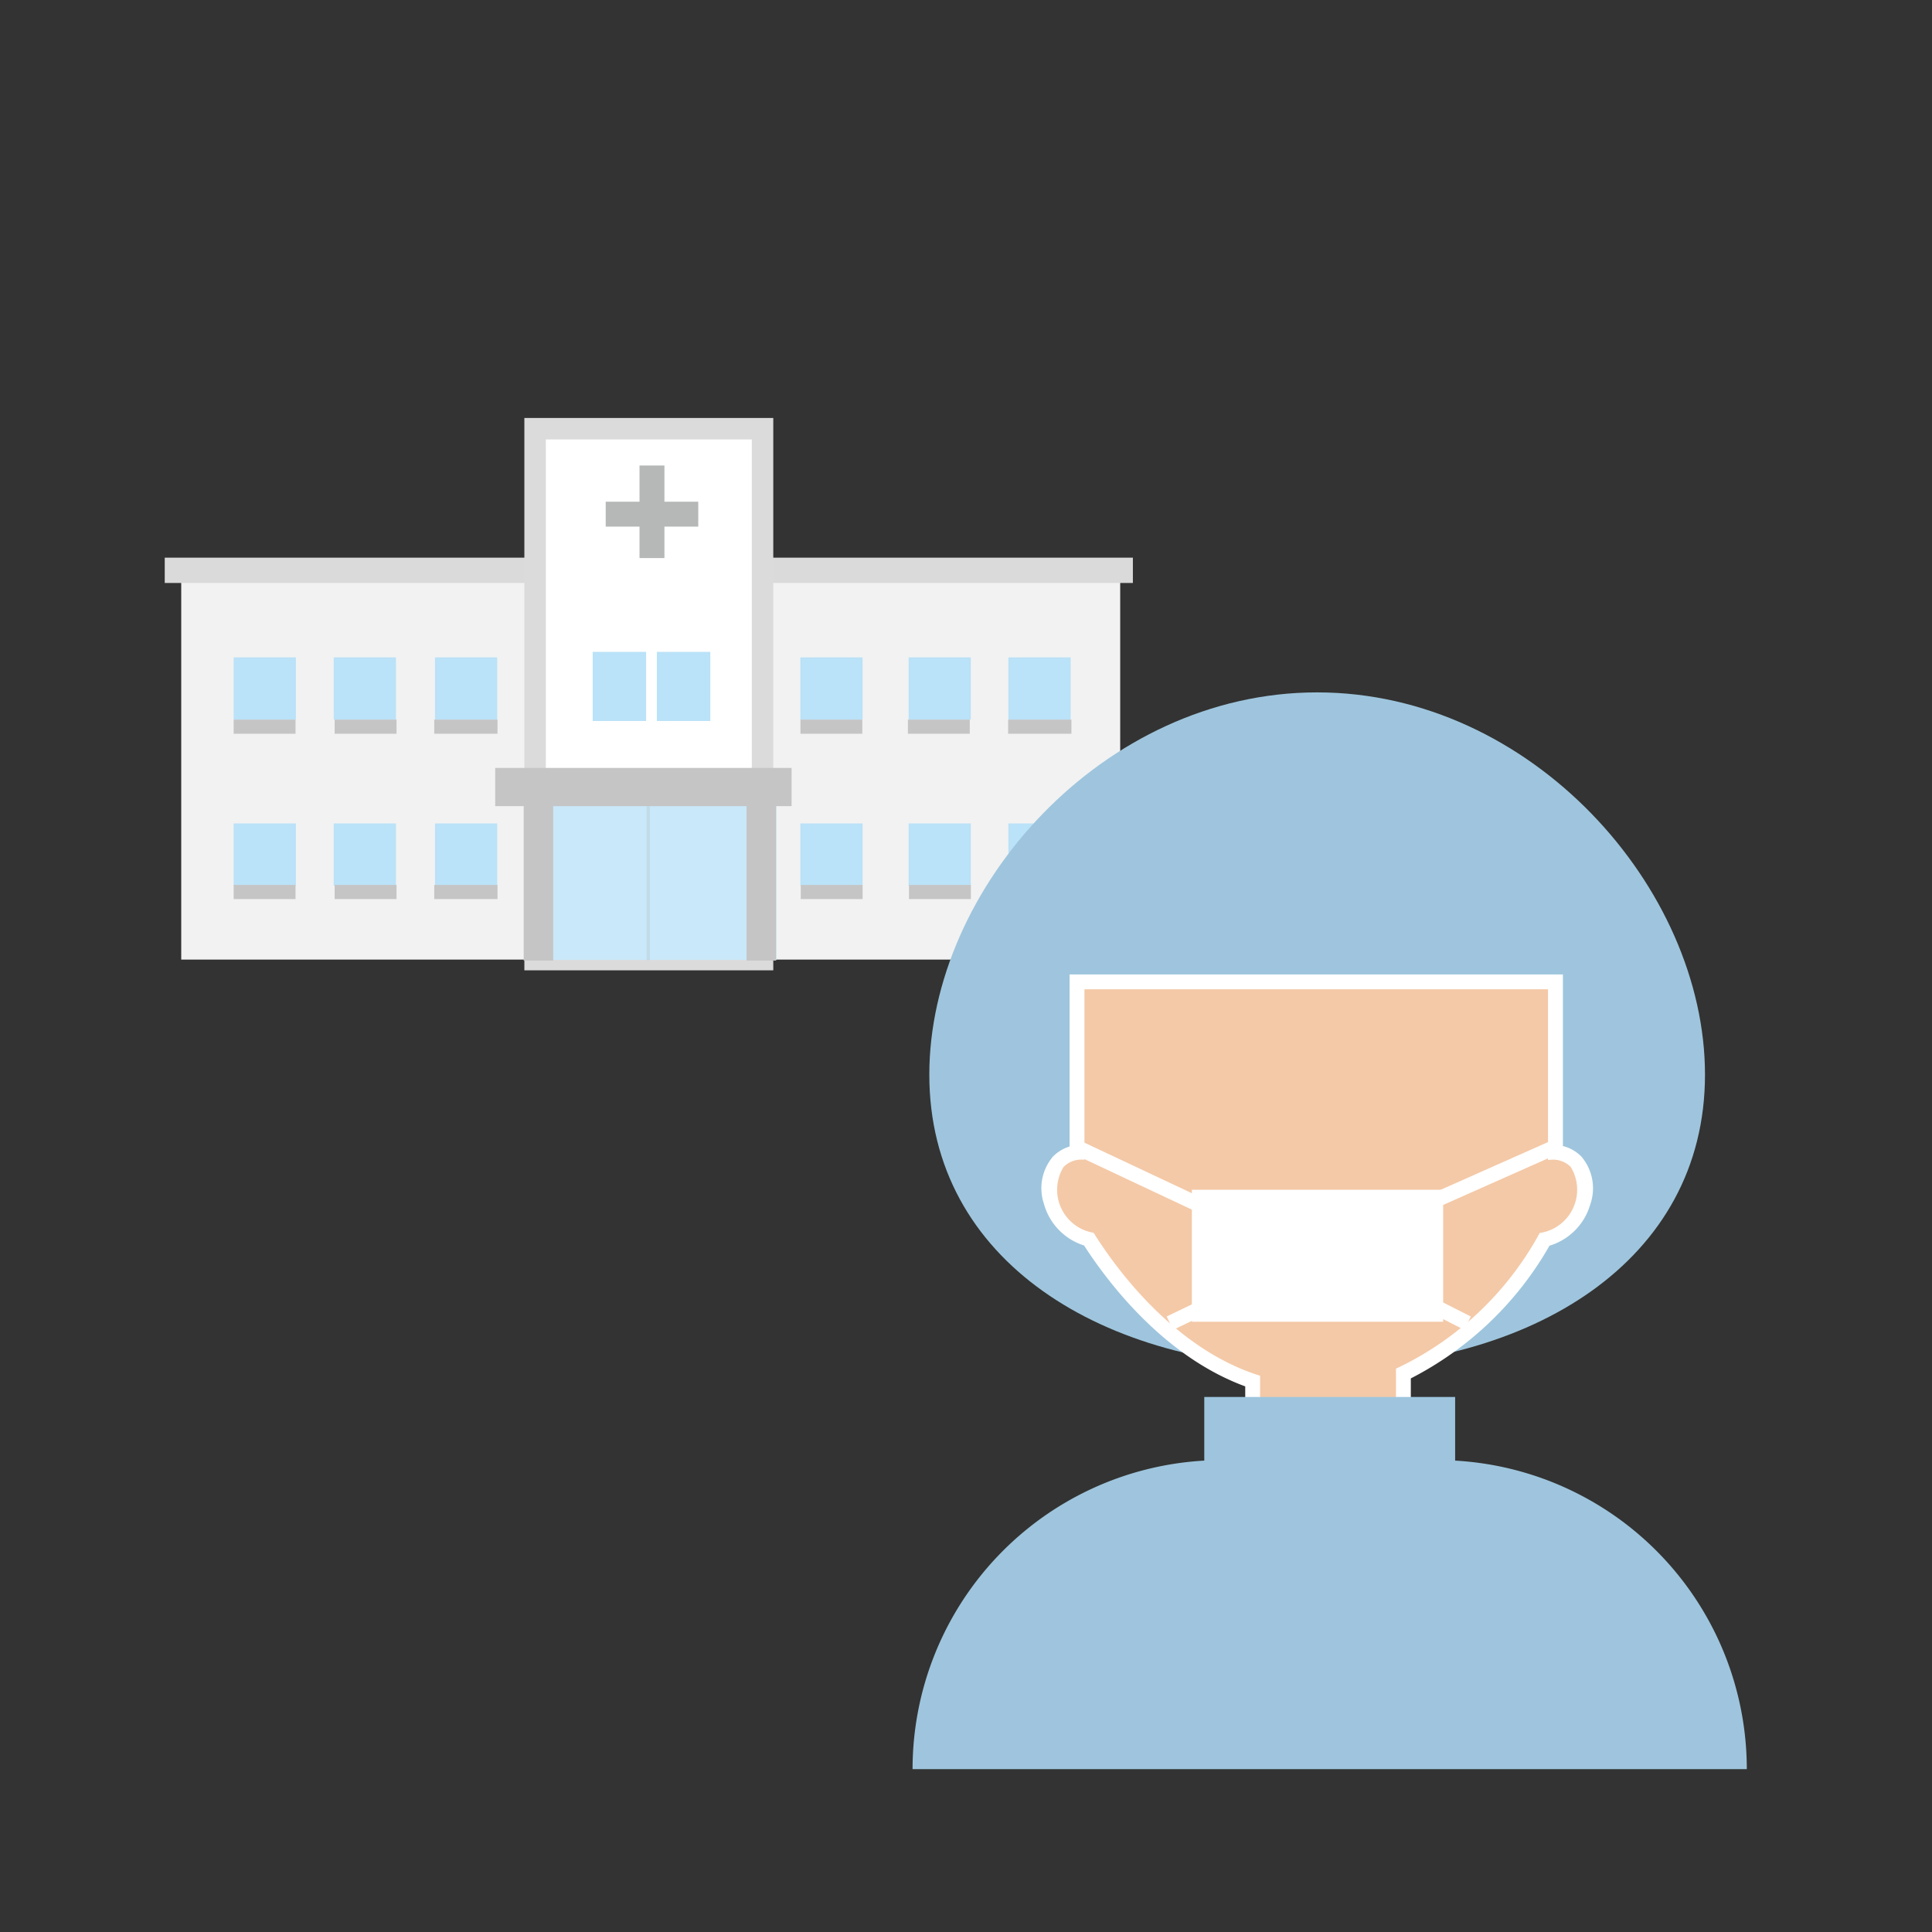 <svg id="レイヤー_1" data-name="レイヤー 1" xmlns="http://www.w3.org/2000/svg" viewBox="0 0 90 90"><rect x="0" y="0" width="90" height="90" fill="#333333" stroke="none"/><defs><style>.cls-1{fill:#f2f2f2;}.cls-2{fill:#dadadb;}.cls-11,.cls-3{fill:#fff;}.cls-3{stroke:#dbdbdb;}.cls-12,.cls-3,.cls-6{stroke-miterlimit:10;}.cls-4{fill:#bae2f8;}.cls-5{fill:#c9e8f9;}.cls-12,.cls-6{fill:none;}.cls-6{stroke:#c2dbe9;stroke-width:0.153px;}.cls-7{fill:#c5c5c6;}.cls-8{fill:#b6b7b7;}.cls-9{fill:#9ec5dd;}.cls-10{fill:#f4c9a7;}.cls-12{stroke:#fff;stroke-width:0.692px;}</style></defs><rect class="cls-1" x="8.442" y="26.455" width="43.741" height="18.246"/><rect class="cls-2" x="7.674" y="25.978" width="45.1" height="1.179"/><rect class="cls-3" x="24.927" y="19.971" width="10.595" height="24.73"/><rect class="cls-4" x="27.61" y="30.366" width="2.489" height="3.221"/><rect class="cls-4" x="30.599" y="30.366" width="2.489" height="3.221"/><rect class="cls-4" x="10.885" y="30.623" width="2.899" height="2.899"/><rect class="cls-4" x="15.545" y="30.623" width="2.899" height="2.899"/><rect class="cls-4" x="20.263" y="30.623" width="2.899" height="2.899"/><rect class="cls-4" x="37.284" y="30.623" width="2.899" height="2.899"/><rect class="cls-4" x="42.326" y="30.623" width="2.899" height="2.899"/><rect class="cls-4" x="46.976" y="30.623" width="2.899" height="2.899"/><rect class="cls-4" x="10.885" y="38.359" width="2.899" height="2.899"/><rect class="cls-4" x="15.545" y="38.359" width="2.899" height="2.899"/><rect class="cls-4" x="20.263" y="38.359" width="2.899" height="2.899"/><rect class="cls-4" x="37.284" y="38.359" width="2.899" height="2.899"/><rect class="cls-4" x="42.326" y="38.359" width="2.899" height="2.899"/><rect class="cls-4" x="46.976" y="38.359" width="2.899" height="2.899"/><rect class="cls-5" x="24.482" y="36.537" width="11.692" height="8.18"/><line class="cls-6" x1="30.199" y1="37.112" x2="30.199" y2="44.728"/><rect class="cls-7" x="24.396" y="36.718" width="1.374" height="8.03"/><rect class="cls-7" x="34.778" y="36.718" width="1.374" height="8.03"/><rect class="cls-7" x="23.068" y="35.773" width="13.807" height="1.78"/><rect class="cls-8" x="28.216" y="23.371" width="4.311" height="1.161"/><rect class="cls-8" x="28.216" y="23.26" width="4.311" height="1.161" transform="translate(54.212 -6.531) rotate(90)"/><rect class="cls-7" x="10.885" y="33.522" width="2.882" height="0.66"/><rect class="cls-7" x="15.59" y="33.522" width="2.882" height="0.66"/><rect class="cls-7" x="20.228" y="33.522" width="2.948" height="0.66"/><rect class="cls-7" x="10.885" y="41.223" width="2.882" height="0.66"/><rect class="cls-7" x="15.59" y="41.223" width="2.882" height="0.66"/><rect class="cls-7" x="20.228" y="41.223" width="2.948" height="0.66"/><rect class="cls-7" x="37.288" y="33.522" width="2.882" height="0.66"/><rect class="cls-7" x="42.294" y="33.522" width="2.882" height="0.66"/><rect class="cls-7" x="46.962" y="33.522" width="2.948" height="0.66"/><rect class="cls-7" x="37.302" y="41.223" width="2.882" height="0.66"/><rect class="cls-7" x="42.345" y="41.223" width="2.882" height="0.66"/><rect class="cls-7" x="46.933" y="41.223" width="2.948" height="0.66"/><path class="cls-9" d="M79.425,50.06c0,8.687-8.089,13.654-18.067,13.654S43.291,58.747,43.291,50.06,51.38,32.254,61.358,32.254,79.425,41.372,79.425,50.06Z"/><path class="cls-10" d="M58.354,66.007v-1.67c-3.907-1.325-6.583-4.963-7.63-6.611a2.493,2.493,0,0,1-1.76-1.737,1.963,1.963,0,0,1,.336-1.87,1.47,1.47,0,0,1,.873-.432V45.74H72.458v7.941a1.469,1.469,0,0,1,.959.438,1.961,1.961,0,0,1,.329,1.887,2.5,2.5,0,0,1-1.794,1.731,15.264,15.264,0,0,1-6.576,6.251v2.019Z"/><path class="cls-11" d="M72.112,46.085v7.953a1.59,1.59,0,0,1,.219-.016,1.144,1.144,0,0,1,.841.342,2.034,2.034,0,0,1-1.447,3.073,14.772,14.772,0,0,1-6.695,6.321v1.9H58.7V64.087c-4.016-1.247-6.752-5.054-7.756-6.66a2.03,2.03,0,0,1-1.4-3.063,1.159,1.159,0,0,1,.85-.345c.042,0,.083,0,.124.005V46.085H72.112m.692-.692H49.826v8.016a1.831,1.831,0,0,0-.771.465,2.279,2.279,0,0,0-.424,2.207A2.819,2.819,0,0,0,50.5,58.019c1.091,1.692,3.707,5.17,7.508,6.564v1.771h7.714V64.211a15.667,15.667,0,0,0,6.46-6.182,2.824,2.824,0,0,0,1.9-1.926,2.282,2.282,0,0,0-.418-2.229,1.82,1.82,0,0,0-.857-.487V45.393Z"/><path class="cls-9" d="M67.786,68.041V65.077H56.1v2.964A14.4,14.4,0,0,0,42.511,82.414H81.373A14.4,14.4,0,0,0,67.786,68.041Z"/><rect class="cls-11" x="55.522" y="55.424" width="11.705" height="6.147"/><line class="cls-12" x1="50.044" y1="53.39" x2="56.667" y2="56.506"/><polyline class="cls-12" points="72.543 53.39 65.53 56.506 66.504 60.695 68.361 61.638"/><line class="cls-12" x1="56.667" y1="60.597" x2="54.498" y2="61.638"/></svg>